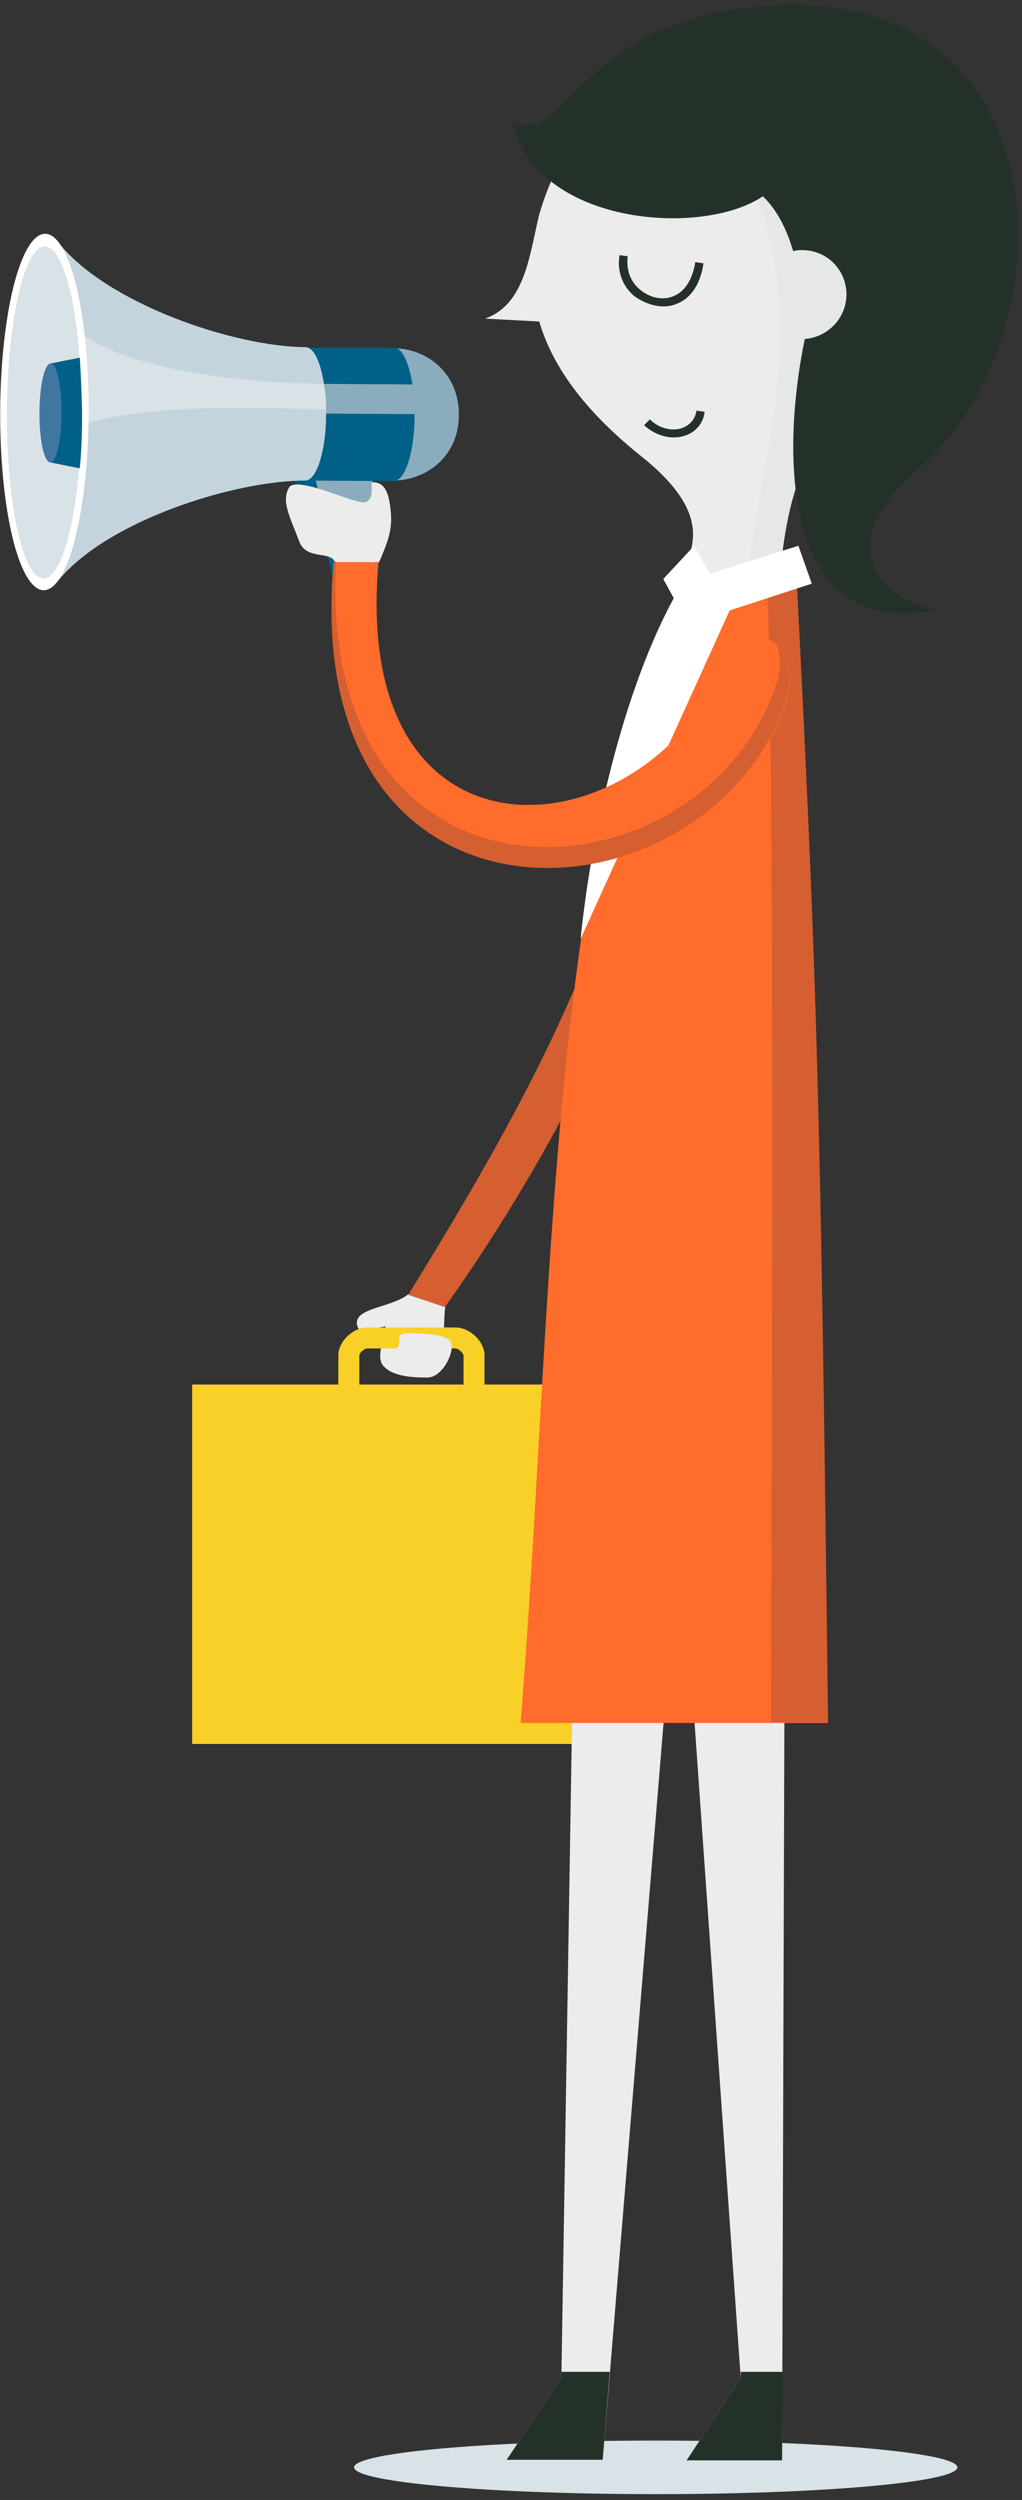 <svg version="1.1" id="Layer_4" xmlns="http://www.w3.org/2000/svg" x="0" y="0" viewBox="0 0 175.5 429.2" xml:space="preserve"><rect x="0" y="0" width="175.5" height="429.2" fill="#333333" stroke="none"/><style type="text/css">.st0{fill:#edecec}.st1{fill:#f9d027}.st2{fill:#d55f30}.st3{fill:#d8e2e7}.st5{fill:#243129}.st6{fill:#ff6c2c}.st7{fill:#fff}.st9{fill:#006087}.st10{fill:#8aacbd}</style><path class="st0" d="M70.1 222.2c-2.8 2.3-9.3 2.3-8.8 5.2.3 1.6 1.5.9 4.9.3-.4 3.7-2.9 7.4 2.6 7.6 1.1 0 .6.7 4.7 1.1 3.3.2 2.5-10.3 3-12.2l-6.4-2z"/><path class="st1" d="M58.1 238.5h3.6v-5.8c0-.4.8-1.2 1.4-1.2h15.1c.6 0 1.4.9 1.4 1.2v5.8h3.6v-5.8c0-2.4-2.5-4.8-5-4.8H63.1c-2.5 0-5 2.4-5 4.8v5.8z"/><path class="st1" d="M33 237.7h76.5v61.7H33z"/><path class="st2" d="M117.4 107c-10.3 48.9-20.5 71.9-47.3 115.3l6.3 2.1c19.6-27.6 39.2-64.9 50.6-114.7 2.7-10.8-7.8-11.4-9.6-2.7z"/><path class="st0" d="M77.2 230.1c1.3 1.2-1 6.4-3.8 6.4-3.1 0-6.4-.3-7.8-2.3-.5-.8.2-2 .5-2.7 2.4.8 2.5-.5 2.5-1.9-.1-.8 1.6-.7 2.8-.7 1.2.1 4.5.1 5.8 1.2z"/><ellipse class="st3" cx="112.6" cy="423.6" rx="51.8" ry="4.6"/><path class="st0" d="M149.4 66.5c-9.2 7.7-13.2 13.6-15.1 28.8l-.6 6-17-2.1c2.2-4.7 6-10.8-6.5-20.8-8-6.4-14.9-14-17.6-23.2l-9.3-.5c6.2-2.2 7.4-9.3 8.8-15.7.1-.6.3-1.2.4-1.8.1-.2.1-.5.2-.7 5.6-19 20.9-30 47.2-26.6 25.6 3.6 27.9 40.7 9.5 56.6z"/><path d="M134.2 95.3c1.9-15.2 5.9-21 15.1-28.8 18.4-15.9 16.2-53-9.5-56.7-8.6-1.1-16-.6-22.3 1.1 3 4.4 6.5 10.3 11 19.5 11.9 26.1.8 51.4-.1 70.2l5.2.6.6-5.9z" fill="#e6e7e8"/><path class="st0" d="M116.8 261.3l-13.3 161H87l9.4-14 2.4-147.7 10.1-16.7z"/><path class="st5" d="M87 422.3h16.5l1.2-15.1h-8.3v1.1z"/><path class="st0" d="M134.8 261.3l-.5 161.1h-16.4l9.3-14.1-10.4-147.6 10.1-16.7z"/><path class="st5" d="M117.9 422.4h16.4l.1-15.2h-7.2v1.1zm-4-369.8c.8 0 1.5-.1 2.2-.4 2.5-.9 4.2-3.4 4.7-7l-1.4-.2c-.5 3.1-1.9 5.2-3.9 5.9-1.8.7-3.9.2-5.5-1.1-1.8-1.4-2.5-3.6-2.2-5.8l-1.4-.2c-.5 2.7.5 5.4 2.6 7.1 1.6 1.1 3.3 1.7 4.9 1.7zm1.8 22.5c.7 0 1.3-.1 1.9-.3 1.9-.6 3.2-2.2 3.4-4.1l-1.4-.2c-.2 1.4-1.1 2.5-2.5 3-1.8.6-4 0-5.5-1.5l-1 1c1.4 1.3 3.3 2.1 5.1 2.1z"/><path class="st6" d="M117.8 98.9C94 139.5 95 227 89.4 295.8h52.7c-1.2-105.8-1.7-125.3-5.3-196.2l-19-.7z"/><path class="st2" d="M136.8 99.6l-5.1-.2c1.4 31.9.8 151 .7 196.3h9.8c-1.3-105.9-1.8-125.2-5.4-196.1z"/><path class="st7" d="M99.7 161.2l25.6-56.4 14.1-4.6-2.3-6.5-15.2 4.8-2.7-4.8-5.3 5.7 1.8 3.3c-7.9 14.5-13.8 37.2-16 58.5z"/><path class="st5" d="M158.1 80.1c26.3-22.9 25-85.1-29.4-78.8-30 3.4-31.5 24.1-40.7 19.6 3.9 17.7 32.5 19.9 43 12.8 2.5 2.4 4.1 5.7 5.2 9.4.8-.2 1.6-.2 2.5-.1 4.2.5 7.1 4.3 6.6 8.5-.5 3.7-3.5 6.4-7.1 6.7-4.2 20.3-3.9 52.2 23.2 46.4-7.9-.5-20.7-9.8-3.3-24.5z"/><path class="st5" d="M158.1 80.1c19.8-17.3 24-56.9 1.5-72.6 24.3 32.7-2.8 61.7-11.8 73.4-9.4 12.2 3.8 23.5 13.6 23.7-7.9-.5-20.7-9.8-3.3-24.5z"/><path d="M50.3 81.6l1.8 5.5c.3 1.2 1.6 2.3 4.1 2.1l-1.8-7.5-4.1-.1z" fill="#00577b"/><path class="st9" d="M63.6 94.8l-1.5-13.2h-9.3l5.3 21.3c.3 1.1 1.6 1.9 2.7 1.8h1.3l1.5-9.9z"/><path class="st9" d="M51.7 81.6l1.8 5.5c.3 1.2 1.6 2.3 4.1 2.1l-1.8-7.5-4.1-.1z"/><path class="st10" d="M54 81.6l5.3 21.6c.5 2.1 5.1 2.1 5.1-.2l-.5-21.4H54zm12.1-10.5l1.5 11.4c5.2 0 11.2-3.8 11.2-11.3 0-7.6-6-11.4-11.1-11.4l-1.6 11.3z"/><path class="st9" d="M67.7 59.7H52.6l-.1 22.8 15.1.1c2 0 3.6-5.1 3.6-11.4 0-6.4-1.6-11.5-3.5-11.5z"/><path class="st10" d="M54.1 65.9V71l17.1.1c0-1.8-.1-3.6-.4-5.1l-16.7-.1z"/><path d="M56 71.1c0-6.3-1.5-11.4-3.5-11.5h-.1c-12.3-.1-34.1-7.5-42.4-18L7.4 70.9l2.5 28.9c8.4-10.4 30.3-17.3 42.6-17.3 1.9-.1 3.5-5.2 3.5-11.4z" fill="#c3d4dd"/><path class="st3" d="M10.2 53.8l.1 20.6c11.3-5.6 35.3-4.3 45.7-4.1 0-1.6-.1-3.1-.4-4.4-19.2-.3-39.2-3.6-45.4-12.1z"/><ellipse transform="rotate(-89.759 7.583 70.751)" class="st7" cx="7.6" cy="70.8" rx="30.6" ry="7.6"/><ellipse transform="rotate(-89.759 7.602 70.809)" class="st3" cx="7.6" cy="70.8" rx="28.5" ry="6.4"/><path class="st9" d="M13.7 61.4l-5 1-.7 6.3.7 10.7 5 1c.3-3 .4-6.2.4-9.6-.1-3.3-.2-6.5-.4-9.4z"/><ellipse transform="matrix(.004 -1 1 .004 -62.263 79.21)" cx="8.6" cy="70.9" rx="8.5" ry="1.9" fill="#4077a2"/><path class="st0" d="M65.2 96.3c1.5-3.5 2.2-5.5 1.9-8.5-.3-3.4-1.1-5.1-3.3-5 .1 1.8.1 2.9-1 3.4-1.4.6-11.5-4.5-13.1-2.6-1.5 2.4.1 5.1 1.7 9.4 1.3 3.4 5.9 1.3 6.2 3.9l4.4 4.3 3.2-4.9z"/><path class="st6" d="M134.3 122.5c-15 37.4-83 40.7-77-26H65c-4.9 55.1 45.8 49.7 59.3 17.8 3.8-9.9 15.3-3.8 10 8.2z"/><path class="st2" d="M57.3 96.4h.4c-3.3 62.8 60.7 59.3 74.9 23 1.5-3.5 1.6-6.4.8-8.6 2.2 2.1 3.2 6.3.8 11.6-14.9 37.5-82.9 40.8-76.9-26z"/></svg>